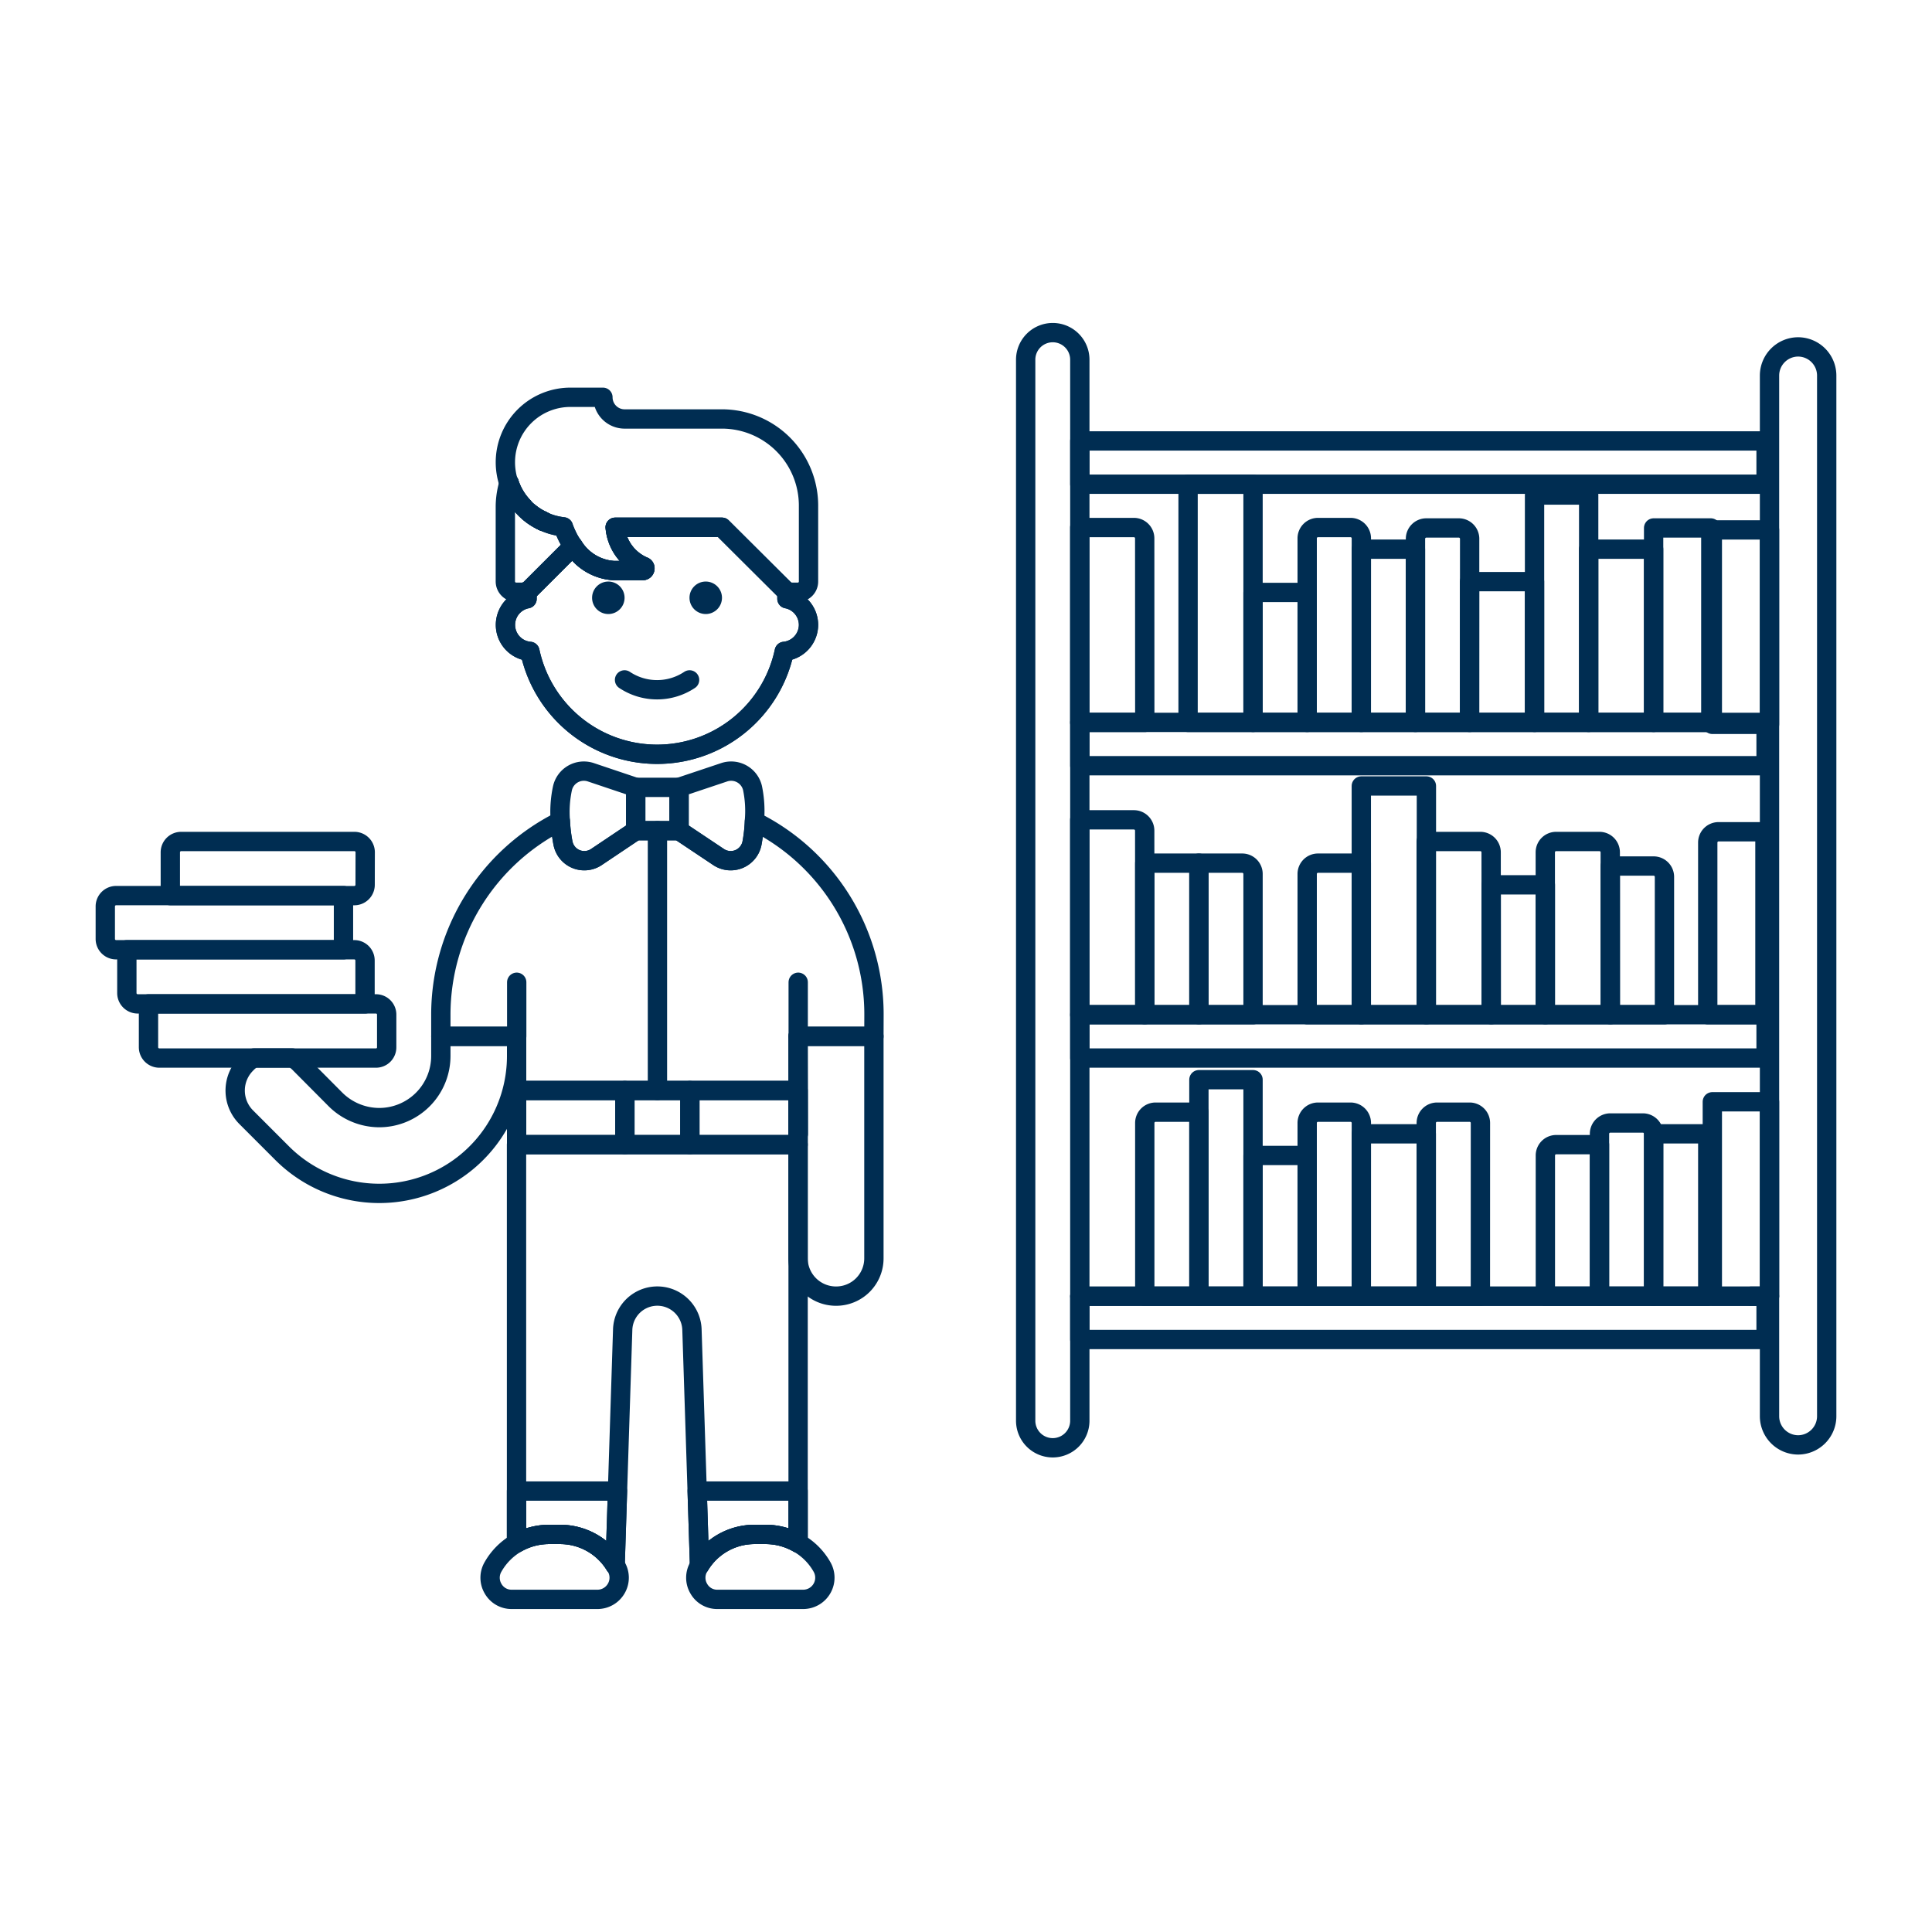 <?xml version="1.0" encoding="UTF-8"?>
<svg xmlns="http://www.w3.org/2000/svg" viewBox="-2.5 -2.5 500 500" height="500" width="500">
  <path d="M223.666 265.711h-19.617l0.059 25.22h-0.059V279.724H131.2v-14.013h-19.612v-5.603a56.049 56.049 0 0 1 30.933 -50.099 39.645 39.645 0 0 0 0.673 5.663 5.623 5.623 0 0 0 8.628 3.643l10.202 -6.841H173.25l10.256 6.841a5.623 5.623 0 0 0 8.628 -3.643 38.699 38.699 0 0 0 0.614 -5.603 55.786 55.786 0 0 1 30.938 50.04Z" fill="none" stroke="#002d52" stroke-linecap="round" stroke-linejoin="round" stroke-width="5"></path>
  <path d="M223.666 265.711v57.42a9.771 9.771 0 0 1 -9.752 9.806H213.84a9.821 9.821 0 0 1 -9.806 -9.806v-57.42Z" fill="none" stroke="#002d52" stroke-linecap="round" stroke-linejoin="round" stroke-width="5"></path>
  <path d="M162.023 201.267h11.207v11.207h-11.207z" fill="none" stroke="#002d52" stroke-linecap="round" stroke-linejoin="round" stroke-width="5"></path>
  <path d="M192.728 210.068a38.699 38.699 0 0 1 -0.614 5.603 5.623 5.623 0 0 1 -8.628 3.643L173.25 212.474V201.267l11.712 -3.92a5.678 5.678 0 0 1 7.286 4.089 29.255 29.255 0 0 1 0.48 8.633Z" fill="none" stroke="#002d52" stroke-linecap="round" stroke-linejoin="round" stroke-width="5"></path>
  <path d="M162.023 201.267v11.207l-10.202 6.841a5.623 5.623 0 0 1 -8.628 -3.643 39.645 39.645 0 0 1 -0.673 -5.663 29.126 29.126 0 0 1 0.559 -8.573 5.678 5.678 0 0 1 7.286 -4.089Z" fill="none" stroke="#002d52" stroke-linecap="round" stroke-linejoin="round" stroke-width="5"></path>
  <path d="m131.225 251.708 0 14.009" fill="none" stroke="#002d52" stroke-linecap="round" stroke-linejoin="round" stroke-width="5"></path>
  <path d="m204.074 251.708 0 14.009" fill="none" stroke="#002d52" stroke-linecap="round" stroke-linejoin="round" stroke-width="5"></path>
  <path d="m157.316 383.392 -0.619 19.221a16.667 16.667 0 0 0 -14.291 -8.009H139.59a16.959 16.959 0 0 0 -8.415 2.237v-13.449Z" fill="none" stroke="#002d52" stroke-linecap="round" stroke-linejoin="round" stroke-width="5"></path>
  <path d="M204.049 383.392v13.449a16.944 16.944 0 0 0 -8.415 -2.237h-2.802a16.592 16.592 0 0 0 -14.291 8.069l-0.614 -19.28Z" fill="none" stroke="#002d52" stroke-linecap="round" stroke-linejoin="round" stroke-width="5"></path>
  <path d="M204.049 293.733v103.108a16.944 16.944 0 0 0 -8.415 -2.237h-2.802a16.592 16.592 0 0 0 -14.291 8.069l-0.614 -19.28 -1.346 -41.689a8.969 8.969 0 0 0 -17.934 0l-1.341 41.689 -0.619 19.221a16.667 16.667 0 0 0 -14.291 -8.009H139.59a16.959 16.959 0 0 0 -8.415 2.237V293.733Z" fill="none" stroke="#002d52" stroke-linecap="round" stroke-linejoin="round" stroke-width="5"></path>
  <path d="M210.217 408.613a5.608 5.608 0 0 1 -4.821 2.802H183.15a5.445 5.445 0 0 1 -4.821 -2.802 5.559 5.559 0 0 1 0 -5.603 1.134 1.134 0 0 1 0.223 -0.337 16.592 16.592 0 0 1 14.291 -8.069h2.802a16.944 16.944 0 0 1 8.415 2.237 16.335 16.335 0 0 1 6.168 6.168 5.584 5.584 0 0 1 -0.01 5.603Z" fill="none" stroke="#002d52" stroke-linecap="round" stroke-linejoin="round" stroke-width="5"></path>
  <path d="M156.979 408.613a5.608 5.608 0 0 1 -4.821 2.802h-22.245a5.47 5.47 0 0 1 -4.821 -2.802 5.559 5.559 0 0 1 0 -5.603 16.563 16.563 0 0 1 6.108 -6.168 16.959 16.959 0 0 1 8.415 -2.237h2.802a16.667 16.667 0 0 1 14.291 8.009 1.782 1.782 0 0 1 0.282 0.396 5.559 5.559 0 0 1 -0.01 5.603Z" fill="none" stroke="#002d52" stroke-linecap="round" stroke-linejoin="round" stroke-width="5"></path>
  <path d="M176.032 279.724h28.017v14.009h-28.017z" fill="none" stroke="#002d52" stroke-linecap="round" stroke-linejoin="round" stroke-width="5"></path>
  <path d="M131.2 279.724h28.017v14.009h-28.017z" fill="none" stroke="#002d52" stroke-linecap="round" stroke-linejoin="round" stroke-width="5"></path>
  <path d="M159.222 279.724h16.81v14.009h-16.81z" fill="none" stroke="#002d52" stroke-linecap="round" stroke-linejoin="round" stroke-width="5"></path>
  <path d="M131.2 265.711V270.765a35.546 35.546 0 0 1 -60.692 25.161l-9.242 -9.247a9.766 9.766 0 0 1 0 -13.895 6.821 6.821 0 0 1 1.98 -1.485h9.9a6.885 6.885 0 0 1 1.98 1.485l9.247 9.301a16.122 16.122 0 0 0 11.321 4.653 15.954 15.954 0 0 0 15.894 -15.974v-5.054Z" fill="none" stroke="#002d52" stroke-linecap="round" stroke-linejoin="round" stroke-width="5"></path>
  <path d="m167.647 212.479 0 67.246" fill="none" stroke="#002d52" stroke-linecap="round" stroke-linejoin="round" stroke-width="5"></path>
  <path d="M97.574 260.108v8.415a2.772 2.772 0 0 1 -2.802 2.802H38.734a2.812 2.812 0 0 1 -2.802 -2.802v-11.217h58.841a2.772 2.772 0 0 1 2.802 2.802Z" fill="none" stroke="#002d52" stroke-linecap="round" stroke-linejoin="round" stroke-width="5"></path>
  <path d="M91.971 246.099v11.207H33.13a2.812 2.812 0 0 1 -2.802 -2.802v-11.207h58.841a2.772 2.772 0 0 1 2.802 2.802Z" fill="none" stroke="#002d52" stroke-linecap="round" stroke-linejoin="round" stroke-width="5"></path>
  <path d="M86.392 243.297H27.552A2.802 2.802 0 0 1 24.75 240.496v-8.415a2.797 2.797 0 0 1 2.802 -2.802h58.841Z" fill="none" stroke="#002d52" stroke-linecap="round" stroke-linejoin="round" stroke-width="5"></path>
  <path d="M91.996 226.487a2.802 2.802 0 0 1 -2.802 2.802H41.58v-11.212a2.807 2.807 0 0 1 2.802 -2.802h44.832a2.802 2.802 0 0 1 2.802 2.802Z" fill="none" stroke="#002d52" stroke-linecap="round" stroke-linejoin="round" stroke-width="5"></path>
  <path d="m145.827 138.843 -11.098 11.093a1.683 1.683 0 0 1 -0.842 0.559 1.931 1.931 0 0 1 -1.119 0.282h-1.683a2.812 2.812 0 0 1 -2.802 -2.802v-19.612a21.735 21.735 0 0 1 0.901 -5.772 15.548 15.548 0 0 0 3.638 5.94 9.37 9.37 0 0 0 1.683 1.624 15.761 15.761 0 0 0 3.307 2.128c0.114 0.054 0.282 0.114 0.391 0.168s0.282 0.114 0.391 0.168a14.286 14.286 0 0 0 2.302 0.787 17.073 17.073 0 0 0 2.406 0.446 18.899 18.899 0 0 0 0.901 2.188 15.652 15.652 0 0 0 1.173 2.128 5.148 5.148 0 0 0 0.45 0.673Z" fill="none" stroke="#002d52" stroke-linecap="round" stroke-linejoin="round" stroke-width="5"></path>
  <path d="M138.204 132.452c-0.109 -0.054 -0.277 -0.114 -0.391 -0.168v-0.054a0.921 0.921 0 0 0 0.391 0.223Z" fill="none" stroke="#002d52" stroke-linecap="round" stroke-linejoin="round" stroke-width="5"></path>
  <path d="M206.742 159.182a6.93 6.93 0 0 1 -6.267 6.895 33.66 33.66 0 0 1 -65.835 0 6.88 6.88 0 0 1 -0.733 -13.617v-1.98a1.683 1.683 0 0 0 0.842 -0.559l11.098 -11.093a13.296 13.296 0 0 0 10.479 6.331h7.509a0.544 0.544 0 0 0 0.559 -0.45 0.495 0.495 0 0 0 -0.337 -0.614 12.157 12.157 0 0 1 -7.341 -10.143h27.626l16.028 15.969a2.391 2.391 0 0 0 0.787 0.559v1.98a6.895 6.895 0 0 1 5.584 6.722Z" fill="none" stroke="#002d52" stroke-linecap="round" stroke-linejoin="round" stroke-width="5"></path>
  <path d="M138.204 132.452c-0.109 -0.054 -0.277 -0.114 -0.391 -0.168v-0.054a0.921 0.921 0 0 0 0.391 0.223Z" fill="none" stroke="#002d52" stroke-linecap="round" stroke-linejoin="round" stroke-width="5"></path>
  <path d="M206.742 159.182a6.93 6.93 0 0 1 -6.267 6.895 33.66 33.66 0 0 1 -65.835 0 6.88 6.88 0 0 1 -0.733 -13.617v-1.98a1.683 1.683 0 0 0 0.842 -0.559l11.098 -11.093a13.296 13.296 0 0 0 10.479 6.331h7.509a0.544 0.544 0 0 0 0.559 -0.45 0.495 0.495 0 0 0 -0.337 -0.614 12.157 12.157 0 0 1 -7.341 -10.143h27.626l16.028 15.969a2.391 2.391 0 0 0 0.787 0.559v1.98a6.895 6.895 0 0 1 5.584 6.722Z" fill="none" stroke="#002d52" stroke-linecap="round" stroke-linejoin="round" stroke-width="5"></path>
  <path d="M154.935 148.005a4.203 4.203 0 1 0 4.203 4.203 4.203 4.203 0 0 0 -4.203 -4.203Z" fill="#002d52" stroke-width="5"></path>
  <path d="M180.145 148.005a4.203 4.203 0 1 0 4.203 4.203 4.203 4.203 0 0 0 -4.203 -4.203Z" fill="#002d52" stroke-width="5"></path>
  <path d="M159.133 173.458a15.162 15.162 0 0 0 16.83 0" fill="none" stroke="#002d52" stroke-linecap="round" stroke-linejoin="round" stroke-width="5"></path>
  <path d="M129.24 122.423a16.033 16.033 0 0 0 3.584 6.108 15.548 15.548 0 0 1 -3.638 -5.94c0.01 -0.059 0.054 -0.114 0.054 -0.168Z" fill="none" stroke="#002d52" stroke-linecap="round" stroke-linejoin="round" stroke-width="5"></path>
  <path d="M138.204 132.452c-0.109 -0.054 -0.277 -0.114 -0.391 -0.168a15.761 15.761 0 0 1 -3.307 -2.128 15.523 15.523 0 0 0 3.307 2.074 0.921 0.921 0 0 0 0.391 0.223Z" fill="none" stroke="#002d52" stroke-linecap="round" stroke-linejoin="round" stroke-width="5"></path>
  <path d="M206.742 128.363v19.612a2.772 2.772 0 0 1 -2.802 2.802h-1.629a2.787 2.787 0 0 1 -1.173 -0.282 2.391 2.391 0 0 1 -0.787 -0.559l-16.028 -15.969h-27.626a12.157 12.157 0 0 0 7.341 10.143 0.495 0.495 0 0 1 0.337 0.614 0.544 0.544 0 0 1 -0.559 0.45h-7.509a13.296 13.296 0 0 1 -10.479 -6.331 5.148 5.148 0 0 1 -0.45 -0.673 15.652 15.652 0 0 1 -1.173 -2.128 18.899 18.899 0 0 1 -0.901 -2.188 17.073 17.073 0 0 1 -2.406 -0.446 14.286 14.286 0 0 1 -2.297 -0.787c-0.109 -0.054 -0.277 -0.054 -0.391 -0.168a0.921 0.921 0 0 1 -0.391 -0.223 15.093 15.093 0 0 1 -4.99 -3.698 16.033 16.033 0 0 1 -3.584 -6.108c0 0.054 -0.054 0.109 -0.054 0.168a17.196 17.196 0 0 1 -0.901 -5.445 16.83 16.83 0 0 1 16.83 -16.83h8.415a5.618 5.618 0 0 0 5.574 5.613h25.215a22.414 22.414 0 0 1 22.419 22.433Z" fill="none" stroke="#002d52" stroke-linecap="round" stroke-linejoin="round" stroke-width="5"></path>
  <path d="M129.24 122.423a16.033 16.033 0 0 0 3.584 6.108 15.548 15.548 0 0 1 -3.638 -5.94c0.01 -0.059 0.054 -0.114 0.054 -0.168Z" fill="none" stroke="#002d52" stroke-linecap="round" stroke-linejoin="round" stroke-width="5"></path>
  <path d="M138.204 132.452c-0.109 -0.054 -0.277 -0.114 -0.391 -0.168a15.761 15.761 0 0 1 -3.307 -2.128 15.523 15.523 0 0 0 3.307 2.074 0.921 0.921 0 0 0 0.391 0.223Z" fill="none" stroke="#002d52" stroke-linecap="round" stroke-linejoin="round" stroke-width="5"></path>
  <path d="M462.85 371.438h0a7.425 7.425 0 0 1 -7.4 -7.4V94.679a7.425 7.425 0 0 1 7.4 -7.4h0A7.425 7.425 0 0 1 470.25 94.679v269.359a7.425 7.425 0 0 1 -7.4 7.4Z" fill="none" stroke="#002d52" stroke-linecap="round" stroke-linejoin="round" stroke-width="5"></path>
  <path d="m276.957 332.957 16.81 0 14.009 0 14.009 0 14.013 0 14.009 0 16.81 0 14.009 0 16.815 0 14.009 0 14.009 0 14.009 0" fill="none" stroke="#002d52" stroke-linecap="round" stroke-linejoin="round" stroke-width="5"></path>
  <path d="m455.44 332.957 -0.896 0 -3.866 0" fill="none" stroke="#002d52" stroke-linecap="round" stroke-linejoin="round" stroke-width="5"></path>
  <path d="M269.953 372.186h0a7.004 7.004 0 0 1 -7.009 -7.004V90.585a7.009 7.009 0 0 1 7.009 -7.004h0a7.009 7.009 0 0 1 7.004 7.004v274.596a7.004 7.004 0 0 1 -7.004 7.004Z" fill="none" stroke="#002d52" stroke-linecap="round" stroke-linejoin="round" stroke-width="5"></path>
  <path d="M276.957 111.608H454.558v11.207H276.957z" fill="none" stroke="#002d52" stroke-linecap="round" stroke-linejoin="round" stroke-width="5"></path>
  <path d="M276.957 184.457H454.558v11.207H276.957z" fill="none" stroke="#002d52" stroke-linecap="round" stroke-linejoin="round" stroke-width="5"></path>
  <path d="M276.957 260.108H454.558v11.207H276.957z" fill="none" stroke="#002d52" stroke-linecap="round" stroke-linejoin="round" stroke-width="5"></path>
  <path d="M276.957 332.957H454.558v11.207H276.957z" fill="none" stroke="#002d52" stroke-linecap="round" stroke-linejoin="round" stroke-width="5"></path>
  <path d="M307.776 332.957h-14.009v-44.827a2.797 2.797 0 0 1 2.802 -2.802h11.207Z" fill="none" stroke="#002d52" stroke-linecap="round" stroke-linejoin="round" stroke-width="5"></path>
  <path d="M349.807 332.957h-14.009v-44.827a2.797 2.797 0 0 1 2.802 -2.802h8.415a2.802 2.802 0 0 1 2.802 2.802Z" fill="none" stroke="#002d52" stroke-linecap="round" stroke-linejoin="round" stroke-width="5"></path>
  <path d="M380.625 332.957h-14.009v-44.827a2.802 2.802 0 0 1 2.802 -2.802h8.415a2.797 2.797 0 0 1 2.802 2.802Z" fill="none" stroke="#002d52" stroke-linecap="round" stroke-linejoin="round" stroke-width="5"></path>
  <path d="M307.776 276.923h14.009v56.039h-14.009z" fill="none" stroke="#002d52" stroke-linecap="round" stroke-linejoin="round" stroke-width="5"></path>
  <path d="M321.785 296.535h14.009v36.427h-14.009z" fill="none" stroke="#002d52" stroke-linecap="round" stroke-linejoin="round" stroke-width="5"></path>
  <path d="M349.807 290.931h16.81v42.03h-16.81z" fill="none" stroke="#002d52" stroke-linecap="round" stroke-linejoin="round" stroke-width="5"></path>
  <path d="M425.457 290.931h14.009v42.03h-14.009z" fill="none" stroke="#002d52" stroke-linecap="round" stroke-linejoin="round" stroke-width="5"></path>
  <path d="M411.449 332.957h-14.009v-36.422a2.797 2.797 0 0 1 2.802 -2.802h11.207Z" fill="none" stroke="#002d52" stroke-linecap="round" stroke-linejoin="round" stroke-width="5"></path>
  <path d="M425.457 332.957h-14.009v-42.026a2.797 2.797 0 0 1 2.802 -2.802h8.415a2.797 2.797 0 0 1 2.802 2.802Z" fill="none" stroke="#002d52" stroke-linecap="round" stroke-linejoin="round" stroke-width="5"></path>
  <path d="M440.649 282.64h14.801v50.322h-14.801z" fill="none" stroke="#002d52" stroke-linecap="round" stroke-linejoin="round" stroke-width="5"></path>
  <path d="M293.768 220.884h14.009v39.229h-14.009z" fill="none" stroke="#002d52" stroke-linecap="round" stroke-linejoin="round" stroke-width="5"></path>
  <path d="M293.768 260.108h-16.83V209.672h14.009a2.807 2.807 0 0 1 2.802 2.802Z" fill="none" stroke="#002d52" stroke-linecap="round" stroke-linejoin="round" stroke-width="5"></path>
  <path d="M321.785 260.108h-14.009v-39.224h11.207a2.797 2.797 0 0 1 2.802 2.802Z" fill="none" stroke="#002d52" stroke-linecap="round" stroke-linejoin="round" stroke-width="5"></path>
  <path d="M349.807 260.108h-14.009v-36.422a2.797 2.797 0 0 1 2.802 -2.802h11.207Z" fill="none" stroke="#002d52" stroke-linecap="round" stroke-linejoin="round" stroke-width="5"></path>
  <path d="M349.807 200.911h16.845v59.202h-16.845z" fill="none" stroke="#002d52" stroke-linecap="round" stroke-linejoin="round" stroke-width="5"></path>
  <path d="M383.427 260.108h-16.83V215.276h14.009a2.802 2.802 0 0 1 2.802 2.802Z" fill="none" stroke="#002d52" stroke-linecap="round" stroke-linejoin="round" stroke-width="5"></path>
  <path d="M383.427 226.487h14.009v33.625h-14.009z" fill="none" stroke="#002d52" stroke-linecap="round" stroke-linejoin="round" stroke-width="5"></path>
  <path d="M414.251 260.108h-16.83v-42.03a2.802 2.802 0 0 1 2.802 -2.802h11.207a2.802 2.802 0 0 1 2.802 2.802Z" fill="none" stroke="#002d52" stroke-linecap="round" stroke-linejoin="round" stroke-width="5"></path>
  <path d="M428.259 260.108h-14.009v-38.481h11.207a2.802 2.802 0 0 1 2.802 2.807Z" fill="none" stroke="#002d52" stroke-linecap="round" stroke-linejoin="round" stroke-width="5"></path>
  <path d="M454.266 260.108h-14.801v-44.55a2.802 2.802 0 0 1 2.802 -2.802h11.999Z" fill="none" stroke="#002d52" stroke-linecap="round" stroke-linejoin="round" stroke-width="5"></path>
  <path d="M293.768 184.457h-16.83V134.021h14.009a2.807 2.807 0 0 1 2.802 2.802Z" fill="none" stroke="#002d52" stroke-linecap="round" stroke-linejoin="round" stroke-width="5"></path>
  <path d="M304.974 122.814h16.81v61.642h-16.81z" fill="none" stroke="#002d52" stroke-linecap="round" stroke-linejoin="round" stroke-width="5"></path>
  <path d="M321.785 150.831h14.009v33.625h-14.009z" fill="none" stroke="#002d52" stroke-linecap="round" stroke-linejoin="round" stroke-width="5"></path>
  <path d="M349.807 184.457h-14.009v-47.634a2.802 2.802 0 0 1 2.802 -2.802h8.415a2.807 2.807 0 0 1 2.802 2.802Z" fill="none" stroke="#002d52" stroke-linecap="round" stroke-linejoin="round" stroke-width="5"></path>
  <path d="M349.807 139.625h14.009v44.832h-14.009z" fill="none" stroke="#002d52" stroke-linecap="round" stroke-linejoin="round" stroke-width="5"></path>
  <path d="M377.824 184.457H363.825v-47.52a2.807 2.807 0 0 1 2.802 -2.802h8.415a2.802 2.802 0 0 1 2.802 2.802Z" fill="none" stroke="#002d52" stroke-linecap="round" stroke-linejoin="round" stroke-width="5"></path>
  <path d="M377.824 148.03h16.81v36.427h-16.81z" fill="none" stroke="#002d52" stroke-linecap="round" stroke-linejoin="round" stroke-width="5"></path>
  <path d="M394.639 125.616h14.009v58.841h-14.009z" fill="none" stroke="#002d52" stroke-linecap="round" stroke-linejoin="round" stroke-width="5"></path>
  <path d="M408.647 139.625h16.81v44.832h-16.81z" fill="none" stroke="#002d52" stroke-linecap="round" stroke-linejoin="round" stroke-width="5"></path>
  <path d="M425.457 134.135h14.801v50.322h-14.801z" fill="none" stroke="#002d52" stroke-linecap="round" stroke-linejoin="round" stroke-width="5"></path>
  <path d="M440.649 134.64h14.801v50.322h-14.801z" fill="none" stroke="#002d52" stroke-linecap="round" stroke-linejoin="round" stroke-width="5"></path>
</svg>
